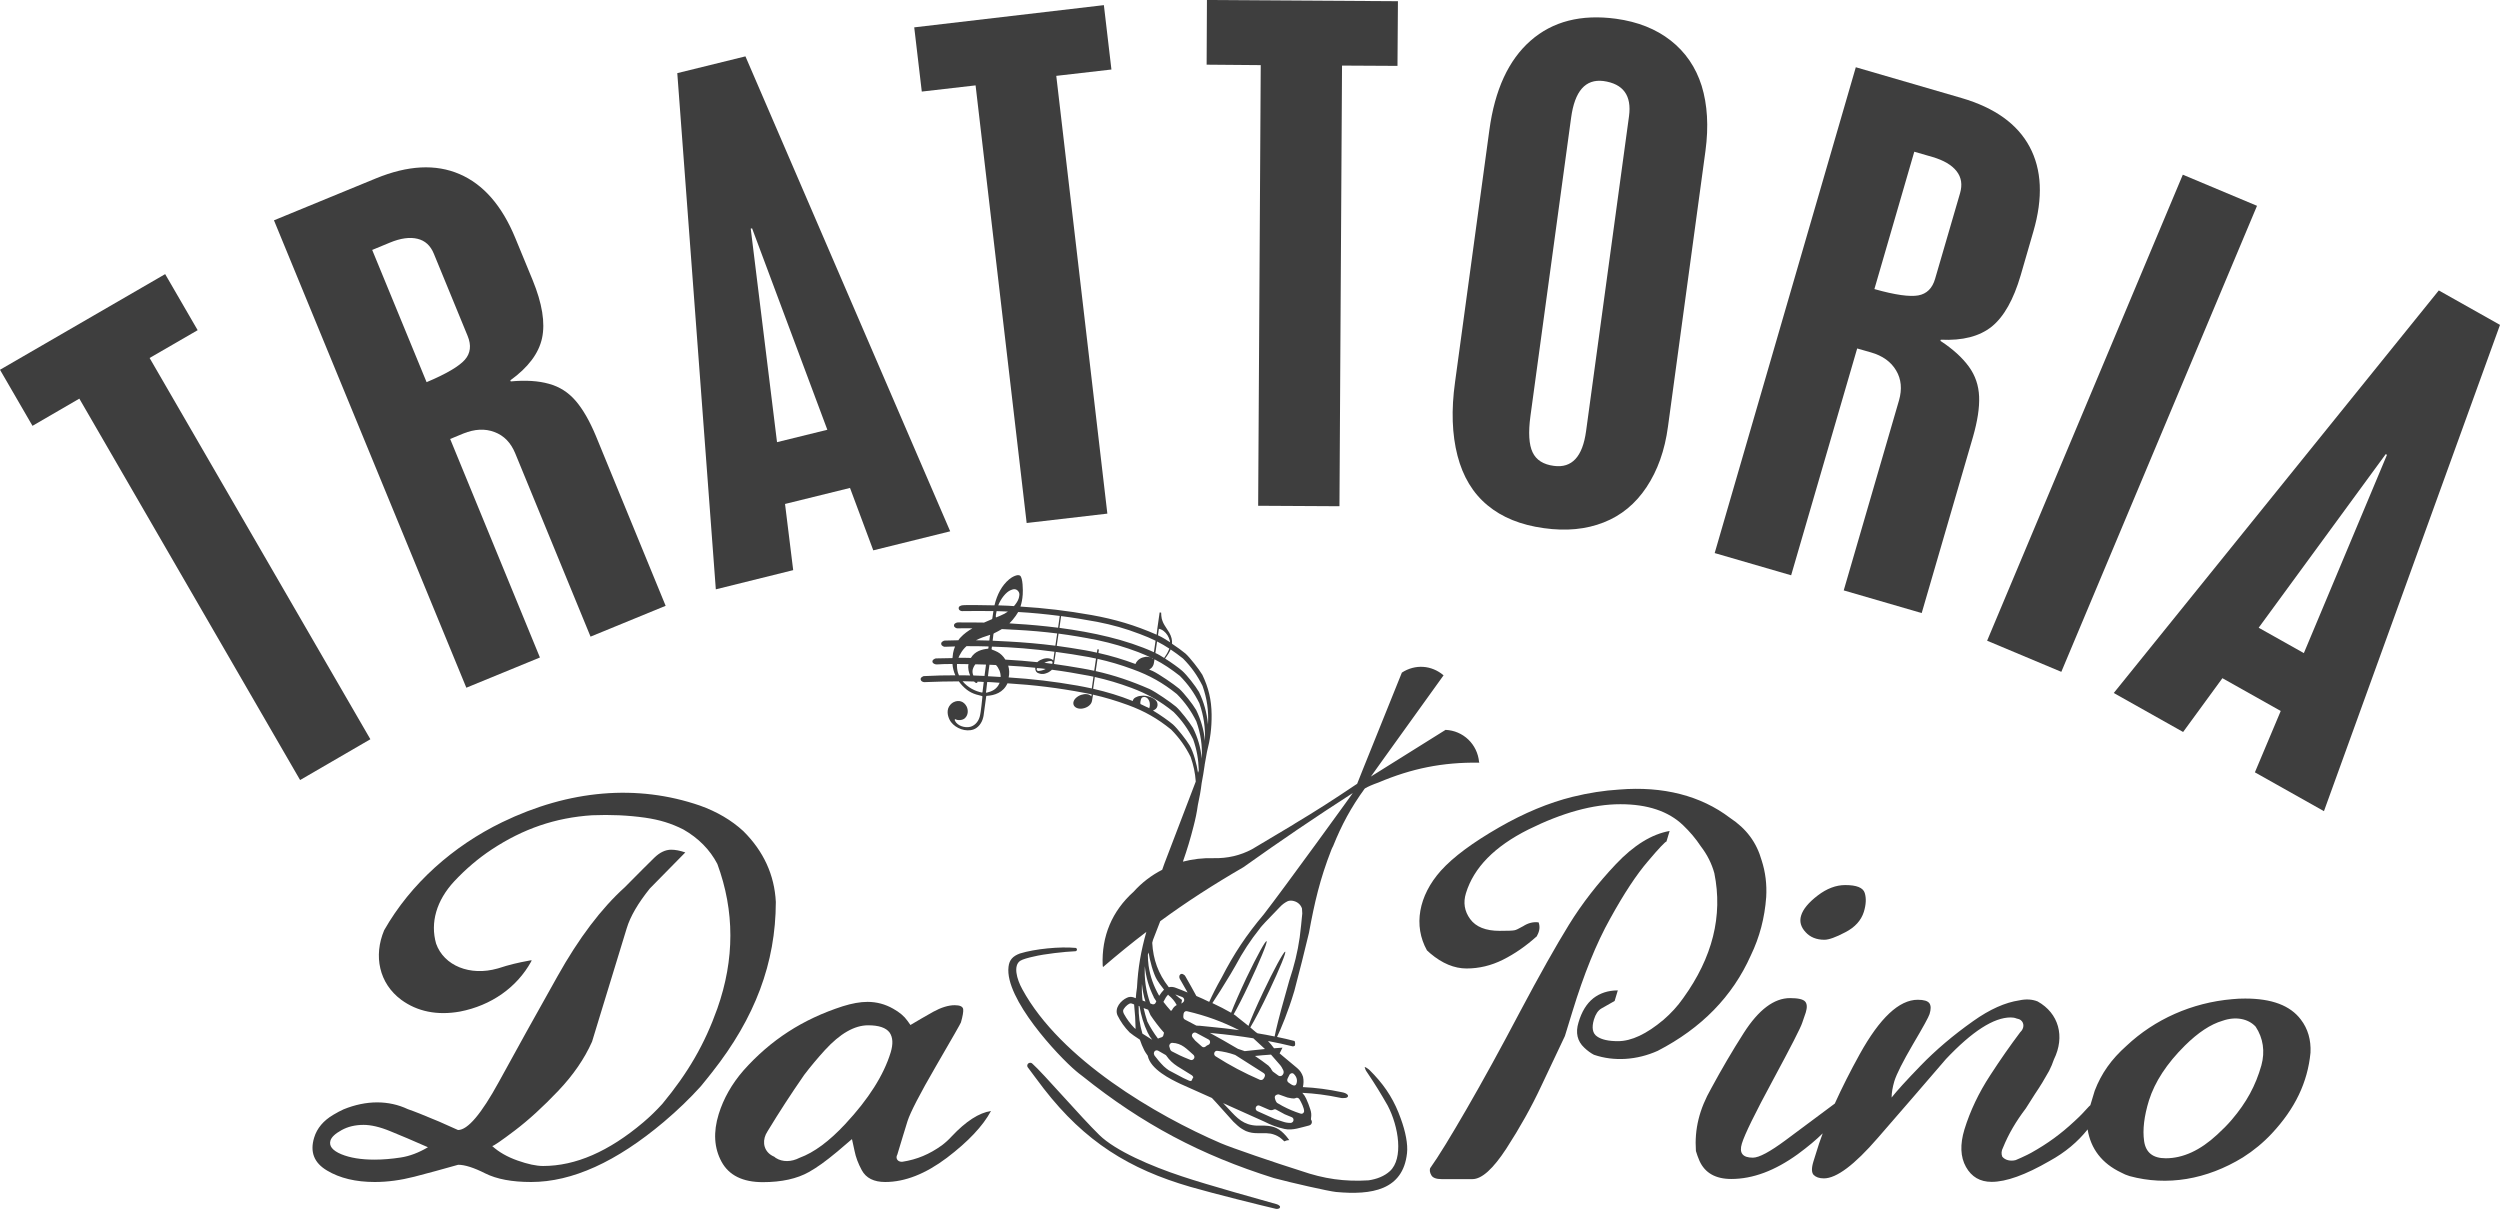 <?xml version="1.0" encoding="UTF-8"?> <!-- Generator: Adobe Illustrator 25.2.3, SVG Export Plug-In . SVG Version: 6.00 Build 0) --> <svg xmlns="http://www.w3.org/2000/svg" xmlns:xlink="http://www.w3.org/1999/xlink" version="1.1" id="Ebene_1" x="0px" y="0px" viewBox="0 0 165.44 80" style="enable-background:new 0 0 165.44 80;" xml:space="preserve"> <style type="text/css"> .st0{fill-rule:evenodd;clip-rule:evenodd;fill:#3E3E3E;} </style> <g> <path class="st0" d="M35.15,78.22c-1.27,0-2.28-0.19-3.04-0.57c-0.75-0.38-1.35-0.57-1.79-0.57c-1.03,0.29-2,0.56-2.9,0.79 c-0.9,0.23-1.77,0.35-2.62,0.35c-1.25,0-2.31-0.25-3.16-0.76c-0.86-0.51-1.14-1.23-0.85-2.18c0.19-0.62,0.61-1.12,1.27-1.51 c0.25-0.15,0.48-0.27,0.68-0.36c1.5-0.61,2.98-0.61,4.25-0.01c0.23,0.08,0.5,0.18,0.8,0.3c0.86,0.34,1.7,0.7,2.52,1.08 c0.64,0,1.54-1.06,2.7-3.18c1.16-2.12,2.45-4.45,3.88-6.99c1.42-2.54,2.91-4.5,4.45-5.89c0.95-0.96,1.6-1.61,1.96-1.96 c0.36-0.35,0.73-0.53,1.12-0.53c0.27,0,0.58,0.06,0.93,0.18c-0.79,0.8-1.57,1.6-2.35,2.39c-0.77,0.96-1.29,1.84-1.53,2.64 c-1.04,3.4-1.65,5.4-1.83,5.98c-0.18,0.58-0.33,1.09-0.46,1.51c-0.5,1.13-1.25,2.22-2.25,3.27c-1,1.05-1.95,1.92-2.86,2.61 c-0.91,0.69-1.41,1.03-1.5,1.03c0.44,0.4,1,0.72,1.68,0.96c0.68,0.24,1.24,0.36,1.69,0.36c2.15,0,4.35-0.96,6.62-2.88 c0.45-0.38,0.87-0.79,1.27-1.23c1.7-2.05,2.81-3.97,3.64-6.31c1.15-3.26,1.15-6.45,0-9.57c-0.49-0.94-1.25-1.71-2.25-2.28 c-0.81-0.41-1.57-0.64-2.53-0.78c-1.14-0.16-2.29-0.21-3.51-0.16c-2.43,0.16-4.56,0.89-6.65,2.27c-0.89,0.59-1.7,1.28-2.47,2.1 c-1.18,1.27-1.6,2.74-1.2,4.13c0.52,1.46,2.25,2.16,4.07,1.64c0.02-0.01,0.05-0.02,0.07-0.02c0.7-0.23,1.3-0.37,2.01-0.5 c0.06-0.01,0.11-0.02,0.17-0.03c0,0,0,0.01-0.03,0.09c-0.95,1.72-2.65,2.91-4.71,3.31c-1.51,0.27-2.83,0-3.89-0.78 c-1.47-1.09-1.84-2.91-1.13-4.6c1.77-3.11,4.58-5.58,7.81-7.15c4.44-2.15,8.94-2.53,13.09-1.1c1.12,0.4,2.09,0.97,2.87,1.69 c1.34,1.33,2.06,2.9,2.15,4.69c-0.01,4.03-1.37,7.66-4.22,11.27c-0.24,0.31-0.49,0.61-0.74,0.92c-0.72,0.8-1.54,1.59-2.45,2.36 C40.79,76.89,37.86,78.22,35.15,78.22L35.15,78.22z M24.06,74.44c-0.56,0-1.05,0.12-1.46,0.35c-0.42,0.23-0.66,0.46-0.73,0.68 c-0.11,0.36,0.12,0.66,0.71,0.91c0.58,0.24,1.31,0.36,2.2,0.36c0.56,0,1.14-0.05,1.73-0.14c0.6-0.09,1.2-0.32,1.81-0.68 c-0.97-0.43-1.8-0.78-2.49-1.06C25.13,74.57,24.54,74.44,24.06,74.44L24.06,74.44z"></path> <path class="st0" d="M58.58,78.22c-0.75,0-1.27-0.26-1.55-0.78c-0.24-0.44-0.4-0.87-0.48-1.28l-0.17-0.78l-0.96,0.82 c-0.82,0.68-1.34,1.05-1.89,1.36c-0.78,0.44-1.8,0.67-3.05,0.67c-1.33,0-2.24-0.45-2.73-1.35c-0.49-0.9-0.56-1.95-0.19-3.15 c0.32-1.03,0.86-1.99,1.64-2.89c1.8-2.02,3.91-3.39,6.57-4.25c0.61-0.19,1.15-0.29,1.64-0.29c0.6,0,1.17,0.15,1.71,0.46 c0.41,0.23,0.72,0.49,0.93,0.79l0.2,0.28l0.73-0.43c0.25-0.15,0.51-0.29,0.77-0.44c0.53-0.29,1.01-0.44,1.43-0.44 c0.35,0,0.53,0.09,0.56,0.26c0.02,0.17-0.03,0.46-0.15,0.88c-0.02,0.07-0.57,1.03-1.65,2.89c-1.08,1.86-1.7,3.07-1.88,3.63 c0,0-0.56,1.81-0.68,2.23c-0.11,0.19-0.03,0.39,0.16,0.45c0.06,0.02,0.12,0.03,0.18,0.02c0.97-0.15,1.79-0.5,2.6-1.08 c0.24-0.18,0.46-0.38,0.66-0.6c0.94-1,1.81-1.56,2.6-1.68c-0.53,0.99-1.51,2.03-2.92,3.1C61.25,77.68,59.89,78.22,58.58,78.22 L58.58,78.22z M57.45,67.85c-0.91,0-1.86,0.55-2.86,1.64c-0.5,0.55-0.96,1.1-1.37,1.64c-0.9,1.3-1.62,2.41-2.43,3.74 c-0.35,0.53-0.3,1.16,0.17,1.52c0.09,0.07,0.17,0.11,0.28,0.16c0.03,0.03,0.07,0.05,0.1,0.08c0.44,0.28,1.03,0.27,1.57-0.01 c0.96-0.35,1.97-1.1,3.03-2.24c1.54-1.65,2.54-3.23,3-4.73c0.17-0.56,0.15-1-0.07-1.32C58.63,68.01,58.16,67.85,57.45,67.85 L57.45,67.85z"></path> <path class="st0" d="M138.15,74.74c0.21,1.29,0.95,2.25,2.21,2.85c0.18,0.1,0.37,0.18,0.57,0.24c2.47,0.67,5.09,0.24,7.5-1.24 c0.71-0.45,1.35-0.98,1.91-1.58c1.54-1.65,2.37-3.38,2.56-5.35c0.04-0.84-0.17-1.58-0.64-2.19c-0.7-0.93-1.92-1.39-3.68-1.39 c-0.28,0-0.56,0.01-0.85,0.04c-2.69,0.23-5.15,1.34-7.01,3.09c-1,0.89-1.66,1.82-2.1,2.97c-0.08,0.27-0.22,0.71-0.29,0.96 c-0.03,0.03-0.06,0.06-0.09,0.08c-0.31,0.35-0.61,0.66-0.94,0.96c-0.91,0.85-1.78,1.49-2.89,2.11c-0.08,0.04-0.16,0.09-0.25,0.13 c-0.27,0.13-0.5,0.24-0.77,0.35c-0.34,0.09-0.7,0.01-0.89-0.23c-0.07-0.18-0.06-0.39,0.05-0.59c0.37-0.91,0.85-1.73,1.51-2.6 c0.22-0.34,0.43-0.68,0.61-0.96c0.36-0.53,0.63-0.98,0.93-1.52c0.13-0.25,0.23-0.5,0.32-0.76c0.75-1.52,0.32-3.06-1.08-3.84 c-0.35-0.14-0.76-0.17-1.21-0.07c-0.94,0.14-1.95,0.59-3.05,1.37c-1.33,0.94-2.48,1.92-3.46,2.93c-0.98,1.01-1.62,1.72-1.94,2.13 c0-0.31,0.06-0.67,0.18-1.08c0.15-0.48,0.56-1.29,1.23-2.44c0.68-1.15,1.04-1.81,1.1-2c0.1-0.32,0.1-0.56-0.01-0.72 c-0.11-0.15-0.36-0.23-0.77-0.23c-1.23,0-2.51,1.2-3.84,3.6c-0.63,1.14-1.18,2.23-1.65,3.27c-1.16,0.86-2.25,1.67-3.25,2.42 c-1.04,0.77-1.76,1.16-2.17,1.16c-0.68,0-0.92-0.31-0.73-0.93c0.18-0.6,0.87-2.01,2.06-4.21c1.19-2.21,1.84-3.47,1.94-3.8 c0.05-0.15,0.13-0.38,0.23-0.67c0.1-0.33,0.09-0.57-0.04-0.72c-0.13-0.15-0.46-0.23-1-0.23c-1.06,0-2.08,0.77-3.06,2.3 c-0.78,1.22-1.49,2.44-2.15,3.66c-0.8,1.4-1.12,2.71-1.02,4.16c0.06,0.21,0.14,0.43,0.24,0.66c0.36,0.79,1.06,1.19,2.1,1.19 c1.43,0,2.89-0.55,4.4-1.64c0.68-0.5,1.23-0.96,1.65-1.38c-0.17,0.46-0.32,0.9-0.45,1.34l-0.16,0.51c-0.14,0.45-0.13,0.75,0.01,0.9 c0.15,0.15,0.37,0.23,0.68,0.23c0.83,0,2.02-0.89,3.56-2.67c1.55-1.78,3.05-3.52,4.52-5.23c1.73-1.83,3.16-2.75,4.28-2.75 c0.14,0,0.27,0.02,0.39,0.07c0.11,0.02,0.2,0.05,0.28,0.11c0.24,0.19,0.23,0.55-0.04,0.8c-0.64,0.85-1.3,1.79-1.98,2.84 c-0.76,1.16-1.33,2.36-1.71,3.59c-0.3,0.99-0.27,1.82,0.1,2.48c0.37,0.66,0.93,0.99,1.7,0.99c0.96,0,2.24-0.46,3.83-1.38 C136.67,76.26,137.5,75.56,138.15,74.74L138.15,74.74z M144.59,69.19c0.87-0.86,1.7-1.41,2.49-1.64c0.85-0.3,1.69-0.15,2.19,0.39 c0.5,0.76,0.63,1.64,0.38,2.56c-0.38,1.34-0.98,2.45-1.96,3.6c-0.29,0.34-0.61,0.66-0.96,0.98c-1.13,1.05-2.27,1.57-3.41,1.57 c-0.85,0-1.32-0.38-1.43-1.13c-0.11-0.76,0-1.66,0.32-2.7C142.6,71.59,143.39,70.38,144.59,69.19L144.59,69.19z"></path> <path class="st0" d="M115.86,63.23c0.59-1.22,0.92-2.5,1.02-3.86c0.05-0.85-0.05-1.66-0.3-2.43c-0.34-1.2-1.01-2.1-2.1-2.82 c-1.92-1.46-4.42-2.11-7.33-1.87c-0.99,0.06-2.02,0.22-3.08,0.48c-1.57,0.39-3.19,1.06-4.86,2.02c-1.74,1-3.03,1.95-3.86,2.87 c-1.48,1.66-1.83,3.64-0.92,5.27c0.07,0.07,0.14,0.13,0.22,0.2c0.79,0.67,1.6,1,2.4,1c0.83,0,1.63-0.19,2.41-0.58 c0.78-0.39,1.53-0.91,2.25-1.56c0,0,0-0.02,0.01-0.04c0.17-0.3,0.2-0.59,0.1-0.87c-0.34-0.05-0.7,0.04-1.02,0.25 c-0.29,0.16-0.48,0.26-0.57,0.27c-0.12,0.03-0.45,0.04-0.99,0.04c-0.92,0-1.57-0.26-1.95-0.78c-0.38-0.52-0.47-1.09-0.28-1.71 c0.52-1.7,1.9-3.1,4.14-4.22c2.24-1.11,4.27-1.67,6.08-1.67c1.79,0,3.18,0.46,4.15,1.39c0.45,0.43,0.84,0.89,1.17,1.39 c0.43,0.56,0.73,1.16,0.9,1.79c0.57,2.82-0.12,5.57-2.06,8.26c-0.37,0.53-0.81,1.01-1.31,1.44c-1.12,0.94-2.12,1.41-3.01,1.41 c-0.62,0-1.08-0.1-1.38-0.31c-0.3-0.2-0.37-0.58-0.21-1.12c0.11-0.36,0.27-0.6,0.49-0.73c0.22-0.13,0.51-0.29,0.88-0.5l0.21-0.7 c-0.64,0-1.18,0.18-1.62,0.52c-0.44,0.35-0.77,0.88-0.98,1.6c-0.21,0.68-0.08,1.24,0.38,1.67c0.22,0.21,0.43,0.36,0.64,0.47 c1.34,0.46,2.86,0.35,4.22-0.26C112.6,68.04,114.65,65.94,115.86,63.23L115.86,63.23z"></path> <path class="st0" d="M104.06,66.93c0.75-2.45,1.58-4.51,2.5-6.15c0.91-1.65,1.74-2.91,2.49-3.78c0.74-0.88,1.16-1.31,1.23-1.31 l0.21-0.7c-1.18,0.21-2.37,0.94-3.56,2.2c-1.19,1.26-2.23,2.59-3.1,4c-0.87,1.41-1.95,3.33-3.24,5.76 c-1.28,2.43-2.46,4.58-3.53,6.43c-1.07,1.85-1.87,3.16-2.42,3.93c-0.04,0.14-0.02,0.29,0.08,0.46c0.09,0.17,0.32,0.26,0.69,0.26 h2.03c0.62,0,1.37-0.68,2.25-2.03c0.88-1.36,1.65-2.73,2.3-4.12c0.66-1.39,1.18-2.5,1.57-3.32L104.06,66.93L104.06,66.93z"></path> <path class="st0" d="M120.73,62.19c0.29,0,0.75-0.16,1.39-0.5c0.64-0.33,1.04-0.78,1.22-1.34c0.15-0.49,0.17-0.91,0.06-1.26 c-0.11-0.35-0.54-0.52-1.29-0.52c-0.61,0-1.22,0.23-1.82,0.69c-0.6,0.46-0.97,0.9-1.1,1.33c-0.12,0.39-0.02,0.76,0.3,1.1 C119.79,62.02,120.21,62.19,120.73,62.19L120.73,62.19z"></path> <path class="st0" d="M84.68,69.71l0.19-0.38c-0.19,0.01-0.37,0.03-0.56,0.04c-0.13-0.18-0.25-0.32-0.4-0.48 c0.54,0.1,1.09,0.22,1.66,0.36c0,0,0.07-0.03,0.12-0.05c0.03-0.11,0.02-0.21-0.02-0.31c0,0,0,0,0,0c-0.38-0.1-0.77-0.19-1.16-0.27 c0.26-0.54,0.74-1.69,1.12-2.97c0.01-0.02,0.01-0.04,0.02-0.06c0.36-1.35,0.64-2.49,0.97-3.85c0.37-2.01,0.72-3.55,1.49-5.52 c0.03-0.08,0.07-0.15,0.11-0.23c0.57-1.42,1.19-2.56,2.08-3.79c0.02-0.01,0.03-0.03,0.05-0.04c0.17-0.1,0.48-0.24,0.88-0.38 c2.2-0.93,4.23-1.34,6.62-1.31c0.03,0,0.05,0,0.05,0s-0.01-0.02-0.02-0.04c-0.11-1.18-1.05-2.08-2.22-2.13 c-0.29,0.18-3.31,2.07-3.31,2.07l-1.63,1.02l0.8-1.12l4.01-5.58c-0.8-0.68-1.88-0.75-2.76-0.18c-0.37,0.92-2.59,6.43-2.59,6.43 l-0.37,0.93c0,0-0.02,0.01-0.11,0.07c-1.38,0.93-2.67,1.76-3.98,2.54c-0.06,0.04-0.11,0.07-0.17,0.11l-2.7,1.61 c-0.77,0.41-1.61,0.61-2.54,0.59c-0.7-0.02-1.38,0.06-2.03,0.23c0,0,0,0,0,0c0.28-0.8,0.49-1.49,0.7-2.32 c0.13-0.5,0.22-0.92,0.29-1.43c0.11-0.5,0.19-0.93,0.25-1.44c0.08-0.42,0.14-0.77,0.2-1.2c0-0.01,0-0.01,0-0.02c0,0,0,0,0,0 l0.15-0.84c0.22-0.85,0.32-1.6,0.31-2.49c-0.01-0.96-0.2-1.77-0.62-2.64l-0.01-0.01c-0.21-0.35-0.8-1.11-1.1-1.38 c-0.19-0.16-0.54-0.42-0.89-0.65c0.02-0.24-0.04-0.48-0.18-0.73c-0.05-0.09-0.12-0.2-0.21-0.33c-0.09-0.13-0.15-0.24-0.19-0.32 c-0.04-0.08-0.07-0.18-0.1-0.28c-0.02-0.11-0.04-0.24-0.04-0.4l-0.1-0.01l-0.15,1.05L76.54,42c-1.44-0.63-2.75-1.02-4.31-1.3 c-1.65-0.29-3.07-0.46-4.7-0.56c0.08-0.24,0.13-0.5,0.15-0.8c0.02-0.28,0.01-1.09-0.17-1.24c-0.16-0.13-0.56,0.09-0.73,0.24 c-0.49,0.41-0.8,1.01-0.97,1.72c-0.88-0.02-1.9-0.03-2.08-0.01c-0.1,0.01-0.13,0.02-0.21,0.06c-0.08,0.04-0.1,0.14-0.06,0.22 c0.01,0.02,0.02,0.03,0.03,0.04c0.07,0.06,0.15,0.08,0.24,0.07c0.69-0.01,1.35-0.01,2.01,0c-0.03,0.16-0.05,0.31-0.07,0.47 c-0.01,0.05-0.01,0.05-0.04,0.07c-0.13,0.06-0.31,0.13-0.51,0.22c-0.55-0.01-1.1-0.01-1.7-0.01c-0.11,0-0.13,0.02-0.21,0.06 c-0.08,0.05-0.1,0.14-0.06,0.22c0.01,0.01,0.02,0.02,0.03,0.03c0.07,0.07,0.15,0.09,0.24,0.08c0.32,0,0.63-0.01,0.93,0 c-0.29,0.17-0.57,0.37-0.78,0.6c-0.06,0.06-0.11,0.12-0.15,0.19c-0.28,0-0.56,0.01-0.85,0.02c-0.11,0-0.13,0.02-0.21,0.07 c-0.08,0.05-0.1,0.15-0.05,0.23c0.01,0.01,0.02,0.02,0.03,0.03c0.08,0.07,0.15,0.09,0.24,0.08c0.21-0.01,0.41-0.01,0.62-0.02 c-0.06,0.14-0.1,0.28-0.13,0.44c-0.02,0.11-0.03,0.22-0.04,0.33c-0.34,0-0.68,0.01-1.04,0.02c-0.11,0-0.13,0.02-0.21,0.07 c-0.08,0.05-0.1,0.15-0.05,0.22c0.01,0.01,0.02,0.02,0.03,0.03c0.08,0.06,0.15,0.08,0.24,0.08c0.27-0.02,0.63-0.03,1.03-0.03 c0.02,0.27,0.09,0.53,0.19,0.75c-0.65,0-1.31,0.01-2.02,0.05c-0.11,0-0.13,0.02-0.2,0.07c-0.08,0.05-0.1,0.14-0.05,0.22 c0.01,0.01,0.02,0.03,0.03,0.04c0.08,0.06,0.15,0.08,0.24,0.07c0.78-0.03,1.51-0.05,2.23-0.05c0.07,0.1,0.15,0.19,0.23,0.28 c0.41,0.43,0.73,0.56,1.3,0.69c0.03,0.01,0.03,0.01,0.03,0.06c-0.02,0.14-0.09,1.01-0.18,1.32c-0.11,0.38-0.38,0.6-0.63,0.66 c-0.34,0.08-0.82-0.05-1-0.39c-0.02-0.04-0.03-0.07-0.01-0.11c0-0.01,0.01-0.01,0.04,0c0.16,0.09,0.47,0.07,0.62-0.07 c0.23-0.21,0.23-0.54,0.12-0.77c-0.18-0.35-0.53-0.47-0.89-0.28c-0.13,0.07-0.27,0.22-0.33,0.39c-0.12,0.35,0.05,0.74,0.19,0.92 c0.31,0.41,0.97,0.67,1.49,0.48c0.28-0.1,0.55-0.4,0.64-0.82c0.01-0.05,0.01-0.06,0.02-0.1l0.17-1.25 c0.01-0.05,0.01-0.05,0.04-0.05c0.51-0.03,1.09-0.21,1.37-0.83c1.78,0.11,3.34,0.3,5.13,0.64c0.15,0.03,0.3,0.06,0.44,0.09 l-0.02,0.13c-0.07-0.08-0.17-0.13-0.29-0.14c-0.12-0.02-0.24,0-0.37,0.04c-0.13,0.04-0.25,0.11-0.35,0.2 c-0.1,0.09-0.16,0.19-0.18,0.31c-0.01,0.11,0.02,0.2,0.09,0.27c0.07,0.07,0.16,0.11,0.27,0.13c0.12,0.02,0.24,0.01,0.37-0.03 c0.13-0.04,0.25-0.1,0.34-0.19c0.1-0.09,0.15-0.19,0.17-0.32l0.06-0.38c0.8,0.18,1.52,0.4,2.32,0.69c1.09,0.4,1.95,0.89,2.85,1.62 c0.55,0.56,0.94,1.11,1.29,1.81c0.19,0.55,0.3,1.05,0.34,1.63l-2.08,5.44c-0.05,0.14-0.09,0.27-0.14,0.4 c-0.71,0.36-1.35,0.85-1.89,1.45c-1.43,1.28-2.13,2.95-2.05,4.87c0.01,0.04,0.02,0.08,0.02,0.12c0.98-0.84,1.92-1.61,2.87-2.33 c-0.36,1.27-0.55,2.37-0.62,3.69c-0.04,0.23-0.06,0.47-0.08,0.7L75.01,66c-0.15-0.05-0.3-0.04-0.44,0.03 c-0.39,0.18-0.83,0.67-0.62,1.16c0.22,0.44,0.46,0.78,0.8,1.13c0.11,0.1,0.4,0.3,0.68,0.48c0.08,0.24,0.18,0.48,0.3,0.72 c0.04,0.08,0.12,0.2,0.22,0.34c0.18,0.91,1.52,1.56,2.17,1.87l2.08,0.93c0.09,0.09,0.18,0.19,0.27,0.29l1.15,1.28 c0.09,0.09,0.19,0.18,0.28,0.26c0.09,0.08,0.18,0.15,0.28,0.21c0.09,0.06,0.18,0.1,0.27,0.15c0.28,0.11,0.49,0.14,0.79,0.14l0.55,0 c0.1,0.01,0.2,0.02,0.3,0.03c0.1,0.02,0.2,0.05,0.3,0.09c0.05,0.02,0.1,0.05,0.15,0.07c0.05,0.03,0.1,0.06,0.15,0.09 c0.05,0.04,0.1,0.08,0.15,0.12c0.05,0.04,0.1,0.09,0.15,0.14c0.05-0.02,0.11-0.04,0.16-0.06c0.06-0.01,0.11-0.02,0.17-0.02 c-0.07-0.09-0.13-0.18-0.2-0.26c-0.42-0.49-0.78-0.68-1.43-0.7c-0.17,0-0.34,0-0.52,0c-0.88-0.04-1.29-0.48-1.86-1.1L80.94,73 l2.72,1.22c0.45,0.23,0.85,0.38,1.35,0.49c0.53,0.12,1.11-0.11,1.62-0.23c0.13-0.03,0.21-0.15,0.18-0.28 c-0.01-0.03-0.01-0.05-0.03-0.07c-0.03-0.04-0.03-0.09-0.02-0.14c0.03-0.2,0.02-0.38-0.05-0.58c-0.08-0.25-0.16-0.46-0.27-0.7 c-0.07-0.15-0.14-0.26-0.25-0.38c0,0-0.01-0.01-0.01-0.01c0.82,0.04,1.61,0.14,2.47,0.32c0.17,0.04,0.21,0.03,0.36,0.02 c0.17-0.01,0.25-0.12,0.16-0.22c-0.09-0.09-0.21-0.13-0.36-0.16c-0.9-0.19-1.73-0.3-2.59-0.34c0.05-0.22,0.06-0.44,0.01-0.68 c-0.08-0.24-0.2-0.42-0.39-0.58L84.68,69.71L84.68,69.71z M79.17,65.91c-0.23-0.42-0.46-0.84-0.72-1.29 c-0.05-0.09-0.08-0.1-0.16-0.15c-0.08-0.05-0.18-0.02-0.22,0.06c-0.01,0.01-0.01,0.03-0.02,0.04c-0.02,0.1,0,0.17,0.05,0.25 c0.17,0.29,0.33,0.58,0.49,0.86c-0.27-0.11-0.53-0.22-0.78-0.31c-0.15-0.06-0.31-0.08-0.46-0.04c-0.01-0.01-0.01-0.01-0.02-0.02 c-0.68-0.88-1.02-1.81-1.08-2.92c0.01-0.06,0.03-0.13,0.05-0.19c0.02-0.06,0.15-0.39,0.48-1.24c1.73-1.27,3.5-2.41,5.5-3.57 c2.46-1.75,4.65-3.24,7.24-4.91c0.03-0.02-4.54,6.29-5.89,8.03c-1.14,1.35-1.98,2.61-2.79,4.19c-0.35,0.61-0.63,1.18-0.82,1.6 C79.74,66.16,79.45,66.03,79.17,65.91L79.17,65.91z M83.71,69.42c-0.43,0.04-0.88,0.09-1.34,0.14c-0.14-0.05-0.29-0.1-0.44-0.15 l-0.04-0.02c-0.64-0.38-1.23-0.71-1.83-1.04c0.05,0.01,0.1,0.01,0.15,0.02c0.01,0,0.01,0,0.02,0c0.96,0.09,1.84,0.2,2.71,0.34 L83.71,69.42L83.71,69.42z M83.05,69.88c0.32-0.03,0.68-0.07,1.06-0.09l0.56,0.64c0.11,0.12,0.18,0.24,0.25,0.39 c0.04,0.09,0.04,0.2-0.02,0.28c0,0.01-0.01,0.02-0.02,0.03c-0.06,0.09-0.19,0.11-0.28,0.05l0,0l-0.37-0.27 c-0.03-0.02-0.12-0.18-0.14-0.22l-0.15-0.17C83.63,70.28,83.36,70.09,83.05,69.88L83.05,69.88z M78.97,71.31c-0.01,0-0.01,0-0.02,0 c-0.03,0.07-0.06,0.14-0.1,0.21c-0.05,0.02-0.1,0.02-0.15,0l-0.39-0.18c0,0-0.86-0.45-0.96-0.51c-0.12-0.08-0.23-0.17-0.34-0.27 c-0.23-0.23-0.43-0.47-0.61-0.71c-0.01-0.02-0.02-0.05-0.03-0.08c-0.02-0.05-0.01-0.11,0.01-0.16c0.05-0.1,0.17-0.13,0.26-0.08 l0.49,0.28c0.02,0.01,0.05,0.04,0.06,0.06c0.2,0.29,0.43,0.5,0.72,0.69l0.95,0.59C78.93,71.2,78.96,71.25,78.97,71.31L78.97,71.31z M72.53,43.58l-0.12,0.81c-0.26-0.06-0.54-0.11-0.82-0.16c-0.64-0.11-1.25-0.21-1.84-0.29l0.12-0.8c0.71,0.09,1.43,0.21,2.17,0.34 C72.21,43.52,72.37,43.55,72.53,43.58L72.53,43.58z M72.36,44.78l-0.11,0.78c-0.31-0.07-0.63-0.13-0.95-0.19 c-1.6-0.28-2.99-0.44-4.55-0.54c0.06-0.28,0.04-0.54-0.03-0.78c0.62,0.03,1.21,0.08,1.79,0.14c0,0.07,0,0.13,0.02,0.17 c0.02,0.07,0.06,0.12,0.12,0.16c0.06,0.03,0.14,0.06,0.25,0.08c0.1,0.01,0.22,0,0.34-0.05c0.13-0.04,0.24-0.11,0.33-0.19 c0.01-0.01,0.03-0.03,0.04-0.04c0.8,0.1,1.6,0.24,2.46,0.4C72.17,44.74,72.26,44.76,72.36,44.78L72.36,44.78z M72.34,45.58 l0.11-0.78c0.84,0.19,1.58,0.41,2.42,0.72c1.07,0.4,1.92,0.88,2.8,1.6c0.55,0.56,0.94,1.11,1.29,1.81 c0.24,0.69,0.35,1.31,0.37,2.05l-0.05,0.16c-0.07-0.5-0.3-1.39-0.56-1.82c-0.21-0.35-0.8-1.11-1.1-1.38 c-0.27-0.23-0.85-0.64-1.32-0.92c0.04-0.02,0.08-0.04,0.12-0.06c0.1-0.06,0.16-0.15,0.18-0.28c0.01-0.12-0.02-0.23-0.1-0.32 c-0.08-0.09-0.19-0.16-0.31-0.21c-0.12-0.05-0.24-0.08-0.36-0.1c-0.11-0.02-0.22-0.02-0.35,0c-0.13,0.01-0.24,0.05-0.35,0.11 c-0.09,0.05-0.15,0.13-0.17,0.23C74.09,46.04,73.25,45.79,72.34,45.58L72.34,45.58z M72.51,44.41l0.12-0.81 c0.8,0.18,1.52,0.39,2.33,0.69c1.11,0.4,2,0.9,2.92,1.64c0.55,0.56,0.94,1.11,1.29,1.81c0.29,0.83,0.4,1.58,0.36,2.46 c-0.08-0.75-0.26-1.37-0.59-2.04l-0.01-0.01c-0.21-0.35-0.8-1.11-1.1-1.38c-0.37-0.31-1.32-0.96-1.75-1.17 C74.87,45.07,73.75,44.69,72.51,44.41L72.51,44.41z M72.69,43.21l0.03-0.23l-0.1-0.01l-0.03,0.22c-0.26-0.06-0.52-0.11-0.79-0.16 c-0.65-0.11-1.26-0.21-1.87-0.29l0.12-0.81c0.84,0.11,1.67,0.25,2.57,0.43c0.98,0.21,1.79,0.45,2.72,0.8 c0.34,0.13,0.65,0.27,0.96,0.42l0,0.03c-0.06-0.07-0.17-0.12-0.32-0.14c-0.11-0.02-0.23,0-0.36,0.04c-0.13,0.04-0.24,0.11-0.33,0.2 c-0.07,0.07-0.12,0.15-0.15,0.23C74.33,43.64,73.54,43.4,72.69,43.21L72.69,43.21z M75.47,46.59c-0.01-0.05-0.01-0.11,0-0.17 c0.02-0.12,0.05-0.2,0.09-0.24c0.04-0.04,0.1-0.06,0.18-0.06c0.12,0.02,0.21,0.08,0.27,0.19c0.07,0.11,0.09,0.24,0.08,0.39 c-0.01,0.07-0.02,0.13-0.04,0.17c-0.06-0.04-0.12-0.07-0.18-0.09C75.73,46.71,75.6,46.65,75.47,46.59L75.47,46.59z M70.11,41.55 l0.11-0.78c0.78,0.1,1.56,0.23,2.38,0.38c1.02,0.2,1.87,0.44,2.84,0.81c0.37,0.14,0.71,0.28,1.03,0.44l-0.11,0.76 C74.54,42.33,72.31,41.84,70.11,41.55L70.11,41.55z M70.13,40.76l-0.11,0.78c-0.96-0.12-1.91-0.21-2.82-0.26l-0.4-0.03 c0.14-0.14,0.28-0.3,0.42-0.5c0.06-0.09,0.11-0.17,0.16-0.25C68.29,40.55,69.2,40.64,70.13,40.76L70.13,40.76z M69.96,41.92 l-0.12,0.81c-1.03-0.13-2.03-0.22-3.15-0.28c-0.01,0-0.01,0-0.02,0c-0.34-0.02-0.66-0.04-0.98-0.05l0.05-0.42 c0.01-0.05,0.01-0.05,0.04-0.07c0.18-0.09,0.36-0.18,0.52-0.28c0.3,0.01,0.61,0.03,0.93,0.05c0.01,0,0.01,0,0.02,0 C68.2,41.73,69.08,41.81,69.96,41.92L69.96,41.92z M69.78,43.13l-0.08,0.57c-0.07-0.07-0.16-0.11-0.28-0.13 c-0.12-0.02-0.24-0.01-0.38,0.03c-0.13,0.04-0.25,0.1-0.35,0.18c-0.01,0.01-0.03,0.02-0.04,0.04c-0.68-0.07-1.38-0.13-2.12-0.17 c-0.14-0.23-0.32-0.4-0.51-0.5c-0.12-0.07-0.25-0.11-0.37-0.16c-0.03-0.01-0.03-0.02-0.03-0.06l0.02-0.14 C67.03,42.83,68.38,42.94,69.78,43.13L69.78,43.13z M69.11,43.86c0.2-0.09,0.35-0.13,0.47-0.11c0.06,0.02,0.08,0.06,0.07,0.12 c0,0.02-0.01,0.04-0.02,0.06C69.45,43.91,69.28,43.88,69.11,43.86L69.11,43.86z M69.2,44.27c-0.09,0.05-0.18,0.08-0.27,0.1 c-0.1,0.03-0.18,0.03-0.24,0.03c-0.06-0.02-0.09-0.06-0.09-0.12c0-0.02,0.02-0.05,0.03-0.07C68.82,44.22,69.01,44.24,69.2,44.27 L69.2,44.27z M81.64,67.12c0.25-0.44,0.62-1.15,1.01-1.99c0.69-1.46,1.22-2.73,1.17-2.84c-0.04-0.12-0.63,0.95-1.33,2.41 c-0.44,0.93-0.81,1.78-1.02,2.32c-0.36-0.21-0.79-0.43-1.24-0.64c0.3-0.45,0.72-1.11,1.2-1.91c0.11-0.18,0.22-0.37,0.32-0.55 c0.49-0.92,1.01-1.71,1.61-2.46c0.05-0.07,0.1-0.14,0.16-0.2c0.03-0.04,0.07-0.08,0.11-0.12c0,0,0.03-0.03,0.09-0.1l0.98-1.02 c0.15-0.16,0.32-0.29,0.53-0.39c0.13-0.04,0.26-0.04,0.4,0c0.26,0.07,0.45,0.25,0.53,0.49l0.02,0.33c-0.05,0.54-0.1,1.02-0.17,1.58 c-0.14,0.98-0.36,1.87-0.69,2.86c-0.1,0.36-0.21,0.74-0.31,1.11c-0.33,1.16-0.57,2.11-0.66,2.59c-0.38-0.08-0.76-0.15-1.13-0.21 l-0.12-0.08c-0.12-0.11-0.24-0.21-0.36-0.31c0.27-0.44,0.76-1.38,1.26-2.44c0.69-1.46,1.16-2.61,1.04-2.57 c-0.11,0.03-0.76,1.22-1.45,2.68c-0.45,0.95-0.81,1.77-0.97,2.23c-0.23-0.19-0.47-0.38-0.73-0.58 C81.81,67.23,81.73,67.18,81.64,67.12L81.64,67.12z M82,68.17c-0.62-0.09-1.23-0.15-1.82-0.21l-0.79-0.08h-0.06 c-0.05,0-0.1-0.01-0.16-0.01c-0.25-0.13-0.5-0.26-0.76-0.4c-0.15-0.08-0.1-0.28-0.08-0.41c0.03-0.11,0.13-0.17,0.23-0.14 C79.83,67.22,80.87,67.6,82,68.17L82,68.17z M76.05,44.31c0.05-0.03,0.09-0.06,0.14-0.1c0.09-0.09,0.15-0.2,0.17-0.33l0.04-0.25 c0.59,0.3,1.12,0.66,1.68,1.1c0.55,0.56,0.94,1.11,1.29,1.81c0.29,0.84,0.4,1.6,0.37,2.49c-0.08-0.75-0.26-1.38-0.59-2.06 l-0.01-0.01c-0.2-0.35-0.8-1.11-1.1-1.38c-0.37-0.31-1.32-0.96-1.75-1.17C76.21,44.38,76.13,44.35,76.05,44.31L76.05,44.31z M76.46,43.21l0.11-0.76c0.28,0.14,0.55,0.3,0.81,0.47c0,0.01-0.01,0.03-0.01,0.04c-0.03,0.07-0.06,0.14-0.1,0.21 c-0.04,0.07-0.08,0.15-0.14,0.23c-0.03,0.05-0.06,0.1-0.09,0.14c-0.22-0.14-0.42-0.26-0.57-0.32 C76.47,43.22,76.47,43.21,76.46,43.21L76.46,43.21z M76.63,42.04l0.06-0.43c0.11,0.02,0.22,0.07,0.32,0.15 c0.1,0.08,0.18,0.17,0.25,0.28c0.07,0.11,0.12,0.23,0.15,0.35c0.01,0.04,0.02,0.07,0.02,0.11c-0.28-0.18-0.54-0.34-0.72-0.42 C76.68,42.06,76.66,42.05,76.63,42.04L76.63,42.04z M77.1,43.58c0.17-0.22,0.29-0.42,0.37-0.6c0.27,0.18,0.54,0.38,0.82,0.6 c0.55,0.56,0.94,1.11,1.29,1.81c0.3,0.86,0.41,1.64,0.36,2.55c-0.08-0.79-0.26-1.44-0.6-2.16l-0.01-0.01 c-0.2-0.35-0.8-1.12-1.1-1.38C78,44.19,77.53,43.85,77.1,43.58L77.1,43.58z M67.1,40.11c-0.13-0.02-0.54-0.03-1.04-0.05 c0.17-0.44,0.51-0.88,0.83-1.01c0.2-0.09,0.36-0.08,0.48,0.06c0.07,0.08,0.11,0.17,0.08,0.33c-0.01,0.04-0.02,0.09-0.03,0.14 C67.37,39.76,67.24,39.95,67.1,40.11L67.1,40.11z M65.95,40.44c0.25,0.01,0.5,0.02,0.75,0.03c-0.07,0.05-0.13,0.09-0.22,0.14 c-0.08,0.05-0.56,0.26-0.57,0.25C65.88,40.82,65.91,40.61,65.95,40.44L65.95,40.44z M65.47,42.39c-0.3-0.01-0.6-0.02-0.89-0.02 c0.28-0.14,0.61-0.26,0.91-0.35c0.03-0.01,0.04-0.01,0.03,0.04C65.51,42.05,65.49,42.19,65.47,42.39L65.47,42.39z M63.96,42.76 c0.49,0,0.98,0,1.46,0.02c-0.01,0.09-0.01,0.1-0.01,0.1c-0.01,0.05-0.01,0.05-0.04,0.05c-0.37,0.04-0.85,0.15-1.12,0.61 c-0.27-0.01-0.55-0.01-0.82-0.01c0.03-0.08,0.06-0.16,0.11-0.23C63.66,43.07,63.8,42.9,63.96,42.76L63.96,42.76z M63.33,43.94 c0.25,0,0.5,0.01,0.76,0.01c-0.05,0.28,0.02,0.54,0.11,0.75c-0.25-0.01-0.5-0.01-0.74-0.01c-0.03-0.06-0.05-0.12-0.07-0.18 C63.34,44.32,63.32,44.13,63.33,43.94L63.33,43.94z M64.55,43.96c0.24,0.01,0.47,0.02,0.7,0.02l-0.1,0.75 c-0.25-0.01-0.5-0.02-0.74-0.03c-0.05-0.12-0.07-0.26-0.04-0.39C64.41,44.17,64.47,44.05,64.55,43.96L64.55,43.96z M65.48,43.99 c0.15,0.01,0.3,0.01,0.43,0.02c0.09,0.09,0.16,0.2,0.23,0.36c0.05,0.12,0.08,0.27,0.08,0.43c-0.06,0-0.11-0.01-0.17-0.01l0,0 c-0.23-0.01-0.45-0.03-0.67-0.04C65.41,44.5,65.44,44.24,65.48,43.99L65.48,43.99z M63.7,45.08c0.25,0,0.51,0.01,0.76,0.02 c0.05,0.05,0.1,0.09,0.14,0.1c0.04,0,0.08-0.03,0.09-0.07c0,0,0-0.01-0.01-0.02c0.14,0,0.28,0.01,0.42,0.02l-0.08,0.65 c-0.01,0.05-0.01,0.05-0.04,0.05C64.55,45.75,64.04,45.5,63.7,45.08L63.7,45.08z M65.33,45.13c0.12,0.01,0.24,0.01,0.36,0.02 l0.41,0.03c0.01,0,0.01,0,0.02,0c0.01,0,0.02,0,0.03,0c0,0,0,0,0,0.01c-0.18,0.44-0.53,0.57-0.86,0.65c-0.03,0.01-0.04,0-0.04-0.03 c0-0.02,0-0.05,0.01-0.07C65.28,45.55,65.3,45.35,65.33,45.13L65.33,45.13z M77.03,65.49c-0.12,0.13-0.23,0.26-0.32,0.41l0,0 c-0.37-0.65-0.59-1.26-0.7-1.99c-0.03-0.24-0.05-0.48-0.05-0.73l0.05-0.15c0.07,0.49,0.3,1.39,0.56,1.82 C76.66,65,76.84,65.25,77.03,65.49L77.03,65.49z M76.52,66.26c-0.01,0.03-0.02,0.06-0.04,0.09c-0.04,0.1-0.15,0.14-0.24,0.1 l-0.12-0.05c-0.29-0.83-0.4-1.58-0.36-2.46c0.08,0.75,0.26,1.37,0.59,2.04L76.35,66C76.39,66.07,76.45,66.16,76.52,66.26 L76.52,66.26z M75.8,66.28l-0.19-0.07c-0.04-0.35-0.06-0.71-0.04-1.1C75.61,65.53,75.68,65.91,75.8,66.28L75.8,66.28z M76.99,66.3 l0.16-0.29c0.03-0.04,0.09-0.13,0.15-0.19c0.01,0.01,0.02,0.03,0.03,0.04c0.23,0.19,0.4,0.38,0.54,0.65 c-0.13,0.07-0.23,0.17-0.3,0.31c-0.02,0.03-0.05,0.06-0.08,0.08C77.31,66.7,77.14,66.5,76.99,66.3L76.99,66.3z M77.78,65.81 l0.46,0.17c0.01,0.01,0.05,0.03,0.07,0.05c0.01,0.01,0.02,0.03,0.03,0.04c0.05,0.09,0.03,0.2-0.05,0.26L78.2,66.4 c-0.01,0-0.01,0.01-0.02,0.01l0.04-0.24c-0.13-0.09-0.25-0.18-0.37-0.29C77.82,65.86,77.8,65.83,77.78,65.81L77.78,65.81z M77.03,68.34c-0.01,0.06-0.03,0.11-0.04,0.16c-0.01,0.08-0.07,0.13-0.14,0.15c-0.08,0.02-0.15,0.05-0.22,0.08 c-0.26-0.34-0.49-0.71-0.7-1.12c-0.1-0.31-0.19-0.61-0.25-0.9c0.19,0.07,0.33,0.12,0.3,0.11c0.05,0.12,0.1,0.24,0.16,0.37 l0.01,0.01C76.32,67.46,76.71,67.99,77.03,68.34L77.03,68.34z M76.25,68.81L75.6,68.4c-0.18-0.61-0.26-1.19-0.25-1.83 c-0.03-0.01-0.05-0.02-0.05-0.02c0,0,0.04,0.02,0.11,0.04c0.1,0.62,0.27,1.18,0.55,1.77l0.01,0.01 C76.02,68.49,76.12,68.65,76.25,68.81L76.25,68.81z M75.05,66.47c0.06,0.57,0.09,1.05,0.1,1.62c-0.05-0.03-0.08-0.06-0.08-0.06 c-0.28-0.29-0.49-0.57-0.69-0.93c-0.04-0.07-0.05-0.13-0.06-0.2c0.01-0.16,0.26-0.4,0.4-0.47l0.05-0.02 c0.05-0.02,0.1-0.01,0.16,0.01C74.92,66.42,74.94,66.43,75.05,66.47L75.05,66.47z M85.2,72.63c0.46,0.1,0.48,0.06,0.55,0.03 c0.09-0.04,0.19,0,0.24,0.08c0.11,0.18,0.32,0.59,0.31,0.8c0,0.02-0.01,0.03-0.01,0.05c-0.04,0.1-0.14,0.14-0.24,0.1 c-0.43-0.14-0.78-0.29-1.18-0.5l-0.35-0.2c-0.07-0.04-0.16-0.27-0.16-0.37c-0.01-0.14,0.17-0.22,0.28-0.19L85.2,72.63L85.2,72.63z M77.54,69.57c-0.05-0.03-0.08-0.07-0.1-0.12l-0.06-0.2c-0.02-0.13,0.07-0.24,0.2-0.24c0.64,0.03,0.94,0.4,1.39,0.79 c0.06,0.05,0.09,0.14,0.06,0.22c-0.04,0.1-0.15,0.16-0.25,0.12C78.1,69.87,78.03,69.82,77.54,69.57L77.54,69.57z M79.53,69.25 l-0.44-0.39l-0.17-0.21c-0.05-0.06-0.06-0.15-0.02-0.22c0.05-0.1,0.17-0.13,0.26-0.08l0.82,0.44c0.05,0.03,0.08,0.06,0.09,0.11 c0.03,0.1-0.02,0.22-0.12,0.25c-0.06,0.02-0.11,0.05-0.16,0.1C79.71,69.32,79.6,69.32,79.53,69.25L79.53,69.25z M85.02,73.74 l0.46,0.19c0.07,0.03,0.12,0.09,0.12,0.17c0.01,0.11-0.08,0.2-0.18,0.21c-0.18,0-0.34-0.02-0.51-0.08l-0.52-0.17l-1.18-0.53 c-0.1-0.04-0.14-0.16-0.1-0.26c0.04-0.1,0.15-0.15,0.25-0.1l0.6,0.26c0.11,0.05,0.21,0.05,0.32,0c0.06-0.03,0.12-0.03,0.17,0 L85.02,73.74L85.02,73.74z M85.27,71.64c-0.09-0.06-0.11-0.17-0.06-0.27l0.12-0.24c0.07-0.12,0.21-0.15,0.3-0.05 c0.17,0.17,0.25,0.4,0.16,0.64C85.69,71.99,85.38,71.71,85.27,71.64L85.27,71.64z M83.62,71.38c-0.05,0.08-0.15,0.11-0.24,0.08 c-1.07-0.47-1.95-0.93-2.94-1.56c-0.06-0.04-0.1-0.11-0.09-0.19c0.01-0.11,0.11-0.19,0.21-0.17c0.42,0.05,0.77,0.13,1.17,0.27 l0.02,0.01l1.87,1.19c0.12,0.08,0.11,0.17,0.05,0.29C83.67,71.31,83.63,71.37,83.62,71.38L83.62,71.38z M69.07,72.04 c2.73,3.52,5.67,5.33,9.7,6.5c1.59,0.46,4.78,1.25,5.6,1.44c0.09,0.03,0.18,0.03,0.27-0.01c0.03-0.01,0.05-0.03,0.06-0.06 c0-0.01,0.01-0.03,0.01-0.04c0-0.03-0.01-0.06-0.04-0.08c-0.05-0.05-0.11-0.08-0.18-0.1c-0.88-0.25-4.57-1.27-6.29-1.85 c-2-0.66-4.38-1.68-5.45-2.73c-1.24-1.21-3.69-4.06-4.43-4.72c-0.07-0.08-0.2-0.08-0.28-0.01c-0.06,0.06-0.08,0.15-0.04,0.23 C68.25,70.94,68.69,71.55,69.07,72.04L69.07,72.04z M66.74,63.98c-0.26,2.1,3.26,5.88,4.47,6.9c0.11,0.1,0.26,0.21,0.43,0.34 c3.96,3.17,7.82,5.22,12.66,6.74c1.15,0.31,3.62,0.87,4.11,0.92c2.37,0.22,4.43-0.12,4.7-2.56c0.07-0.6-0.1-1.44-0.41-2.29 c-0.4-1.13-0.94-2.02-1.76-2.9c-0.13-0.14-0.25-0.26-0.32-0.33c-0.07-0.06-0.13-0.1-0.21-0.15c0,0-0.01-0.01-0.02-0.01 c-0.01-0.01-0.04-0.01-0.05-0.02c0-0.01-0.01-0.01-0.02-0.01c-0.01,0-0.01,0.01-0.01,0.02c0,0,0,0,0,0c0,0.01,0,0.01,0.01,0.02 c0.02,0.08,0.04,0.14,0.08,0.21c0.02,0.03,0.06,0.08,0.1,0.15c0.5,0.74,0.89,1.38,1.33,2.15c0.74,1.41,1.05,3.51,0.15,4.34 c-0.37,0.34-0.87,0.53-1.41,0.61c-1.59,0.1-2.96-0.1-4.46-0.62c-1.66-0.52-4.64-1.54-5.33-1.84c-4.23-1.82-10.6-5.53-13.13-10.19 c-0.37-0.67-0.61-1.57-0.13-1.88c0.16-0.1,0.52-0.2,0.89-0.28c0.69-0.17,2.04-0.32,2.75-0.35c0.06,0,0.11-0.05,0.11-0.11 c0-0.05-0.03-0.09-0.08-0.11c-1.04-0.1-2.7,0.06-3.7,0.37C67.03,63.27,66.79,63.52,66.74,63.98L66.74,63.98z"></path> <polygon class="st0" points="0,24.47 10.93,18.14 13.08,21.85 9.9,23.69 24.51,48.92 19.86,51.62 5.25,26.38 2.15,28.18 0,24.47 "></polygon> <path class="st0" d="M24.63,16.54l3.6,8.75c1.31-0.55,2.15-1.05,2.53-1.48c0.38-0.43,0.44-0.96,0.19-1.57l-2.24-5.45 c-0.22-0.54-0.58-0.87-1.09-0.99c-0.5-0.12-1.11-0.04-1.83,0.26L24.63,16.54L24.63,16.54z M18.13,14.58l6.76-2.78 c2.1-0.86,3.94-0.96,5.52-0.28c1.58,0.68,2.81,2.09,3.69,4.23l1.15,2.79c0.63,1.54,0.84,2.82,0.62,3.84 c-0.22,1.01-0.92,1.94-2.1,2.79l0.03,0.07c0.98-0.09,1.83-0.04,2.53,0.16c0.7,0.19,1.29,0.57,1.77,1.13 c0.48,0.56,0.92,1.33,1.33,2.31l4.62,11.25l-4.97,2.04l-4.98-12.12c-0.29-0.71-0.75-1.19-1.38-1.42c-0.63-0.24-1.31-0.2-2.06,0.1 l-0.87,0.36l5.94,14.46l-4.87,2L18.13,14.58L18.13,14.58z"></path> <path class="st0" d="M49.68,15.13l1.74,14.13l3.33-0.82l-4.98-13.33L49.68,15.13L49.68,15.13z M44.82,4.84l4.51-1.11l13.55,31.43 l-5.09,1.26l-1.54-4.13l-4.3,1.06l0.54,4.38l-5.12,1.27L44.82,4.84L44.82,4.84z"></path> <polygon class="st0" points="60.5,1.81 73.05,0.34 73.55,4.6 69.9,5.02 73.28,33.99 67.94,34.61 64.56,5.65 61,6.06 60.5,1.81 "></polygon> <polygon class="st0" points="79.87,0 92.51,0.08 92.48,4.36 88.81,4.34 88.64,33.5 83.26,33.47 83.43,4.31 79.85,4.28 79.87,0 "></polygon> <path class="st0" d="M103.97,7.79l-2.69,19.73c-0.15,1.1-0.1,1.91,0.14,2.41c0.24,0.51,0.71,0.81,1.41,0.9 c1.19,0.16,1.9-0.6,2.13-2.3l2.84-20.83c0.19-1.38-0.38-2.16-1.7-2.34C104.92,5.22,104.21,6.02,103.97,7.79L103.97,7.79z M112.86,9.99l-2.48,18.24c-0.21,1.58-0.69,2.91-1.42,4.01c-0.73,1.1-1.68,1.88-2.83,2.33c-1.16,0.46-2.48,0.59-3.97,0.38 c-1.52-0.21-2.76-0.71-3.72-1.51c-0.97-0.8-1.63-1.9-1.99-3.29c-0.36-1.4-0.42-3.02-0.16-4.87l2.27-16.67 c0.36-2.67,1.27-4.64,2.73-5.92c1.46-1.28,3.34-1.76,5.65-1.45c1.45,0.2,2.65,0.68,3.62,1.44c0.97,0.76,1.66,1.76,2.05,3 C112.99,6.92,113.08,8.36,112.86,9.99L112.86,9.99z"></path> <path class="st0" d="M126.68,10.04l-2.64,9.09c1.37,0.39,2.34,0.52,2.9,0.42c0.56-0.1,0.94-0.47,1.12-1.11l1.65-5.66 c0.16-0.56,0.09-1.04-0.23-1.45c-0.32-0.41-0.85-0.72-1.59-0.94L126.68,10.04L126.68,10.04z M122.81,4.45l7.01,2.04 c2.18,0.64,3.68,1.71,4.49,3.22c0.81,1.51,0.9,3.38,0.25,5.61l-0.84,2.9c-0.47,1.6-1.1,2.73-1.91,3.39 c-0.81,0.65-1.93,0.94-3.38,0.87l-0.02,0.08c0.83,0.54,1.45,1.11,1.88,1.7c0.43,0.59,0.65,1.25,0.68,1.99 c0.03,0.74-0.11,1.62-0.4,2.64l-3.4,11.68l-5.16-1.5l3.66-12.58c0.21-0.74,0.15-1.4-0.19-1.97c-0.34-0.58-0.9-0.98-1.67-1.2 l-0.91-0.26l-4.37,15.01l-5.06-1.47L122.81,4.45L122.81,4.45z"></path> <polygon class="st0" points="144.45,11.56 149.36,13.62 136.41,44.46 131.5,42.4 144.45,11.56 "></polygon> <path class="st0" d="M157.88,30.05l-8.41,11.49l2.99,1.68l5.5-13.12L157.88,30.05L157.88,30.05z M161.39,19.22l4.05,2.28 l-11.65,32.18l-4.57-2.57l1.71-4.06l-3.86-2.17l-2.6,3.56l-4.59-2.58L161.39,19.22L161.39,19.22z"></path> </g> </svg> 